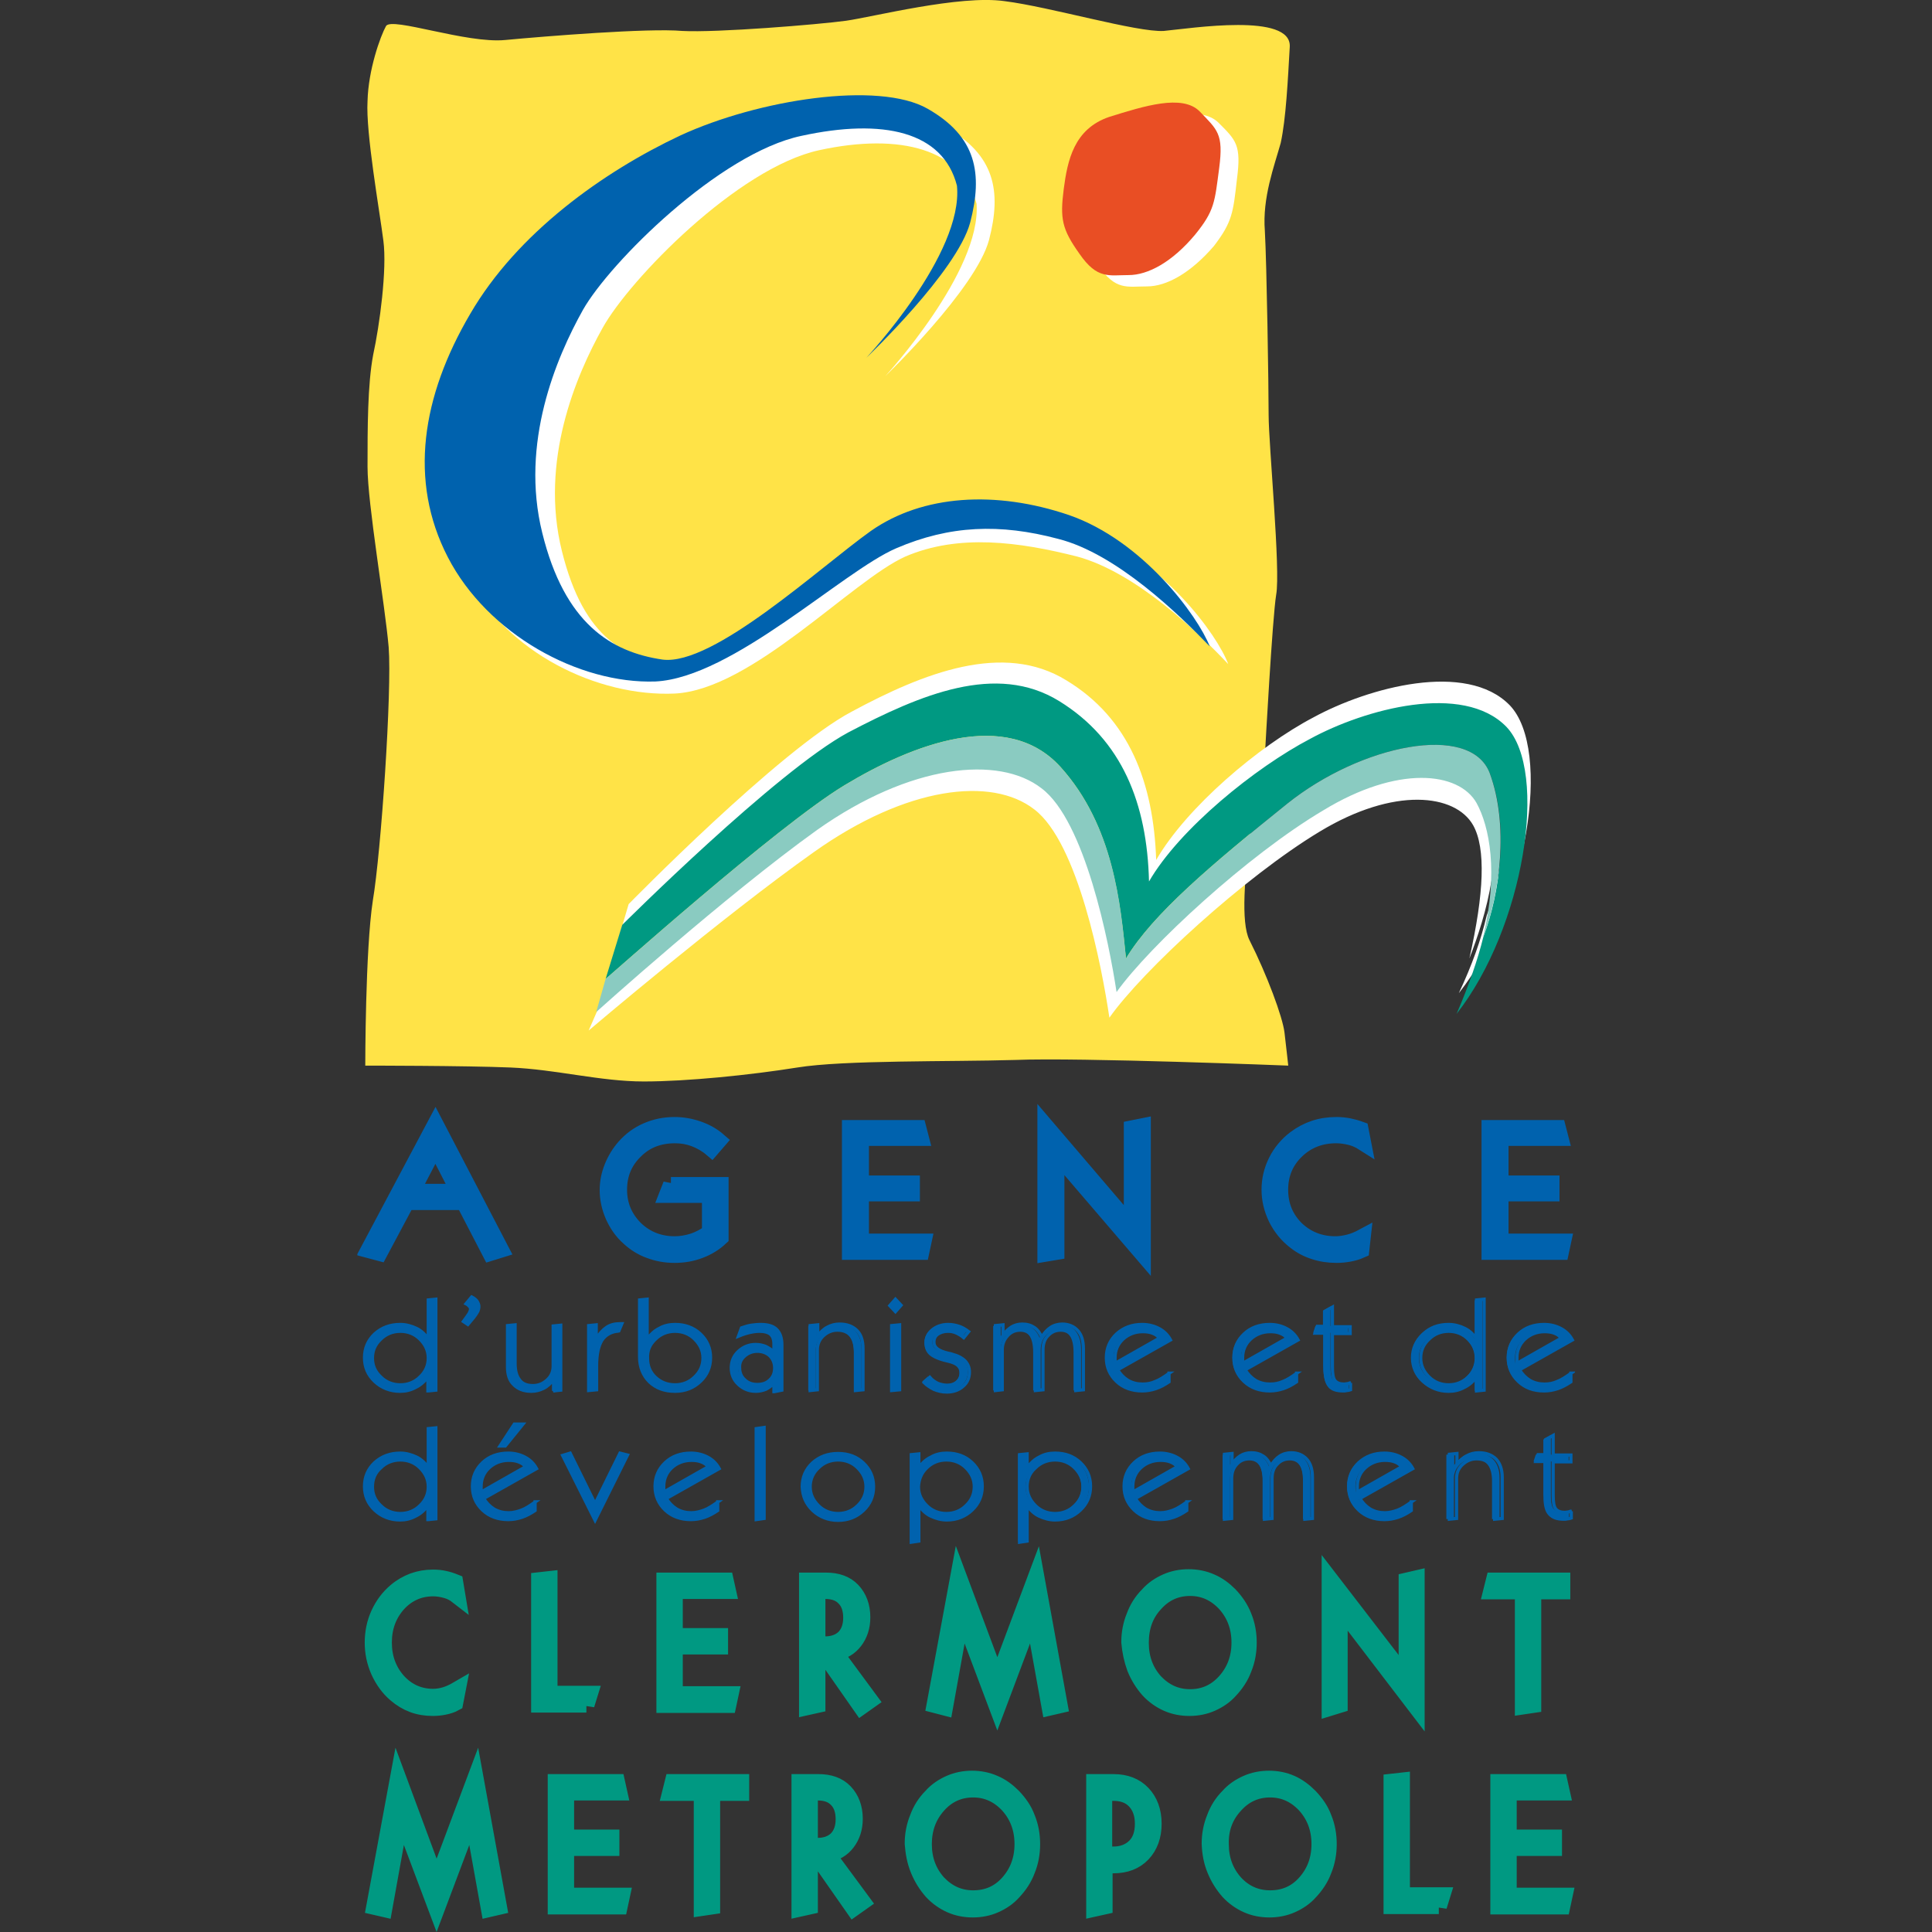 <svg version="1.1" id="Calque_1" xmlns="http://www.w3.org/2000/svg" xmlns:xlink="http://www.w3.org/1999/xlink" x="0" y="0" viewBox="0 0 512 512" style="enable-background:new 0 0 512 512" xml:space="preserve"><rect x="0" y="0" width="512" height="512" fill="#333333" stroke="none"/><style>.st0{display:none}.st1{display:inline}.st5,.st6{fill:#384050}.st5{display:inline}.st6{clip-path:url(#SVGID_2_)}.st8{display:inline;fill:#fff}.st9{fill:#0062ae}.st15{fill-rule:evenodd;clip-rule:evenodd;fill:#fff}</style><path class="st9" d="M106.1 366.9c4.1 0 7.4-3.1 7.4-7s-3.3-7-7.4-7c-4.1 0-7.4 3.1-7.4 7s3.3 7 7.4 7zm0 1.8c-5.4 0-9.5-3.8-9.5-8.9 0-5 4.1-8.8 9.5-8.8 3 0 5.6 1.3 7.4 3.8v-10.2l2-.2v24l-2 .2V365c-1.9 2.5-4.4 3.7-7.4 3.7zM124.8 347c0-.5-.4-.9-1.3-1.4l1.5-1.8c1.2.6 1.8 1.5 1.8 2.4 0 1.4-1.1 2.7-2.9 4.8l-1.1-.7c1.2-1.5 2-2.6 2-3.3zM140.7 368.8c-3.8 0-6.3-2.3-6.3-6.5v-10.8l2-.2v10.1c0 3.9 1.5 5.9 4.7 5.9 2.8 0 5.4-2.2 5.4-5.2v-10.6l2-.2v17.2l-2 .2v-2.9c-1.5 2-3.4 3-5.8 3zM156 351.4l2-.2v3.7c1.5-2.7 3.6-4 6.3-4h.5l-.8 2.2c-4.1.1-6 3.1-6 9v6.4l-2 .2v-17.3zM178.7 366.9c4.1 0 7.4-3.1 7.4-7s-3.3-7-7.4-7c-4.1 0-7.4 3.2-7.4 7 0 4.1 3.4 7 7.4 7zm-9.4-22.3 2-.2v10.4c1.9-2.4 4.4-3.7 7.4-3.7 5.4 0 9.5 3.8 9.5 8.8 0 5-4.1 8.9-9.5 8.9-5.3 0-9.4-3.6-9.4-9.1v-15.1zM200.4 366.9c2.8 0 4.6-1.8 4.6-4.4 0-2.5-1.9-4.4-4.6-4.4-2.9 0-4.8 2-4.8 4.4.1 2.4 2 4.4 4.8 4.4zm-.3 1.8c-3.7 0-6.6-2.8-6.6-6.2 0-3.4 2.9-6.2 6.6-6.2 1.8 0 3.5.7 4.8 2v-2.1c0-2.3-1.2-3.4-3.8-3.4-1.6 0-3.4.5-5.6 1.3l.8-2.2c1.8-.6 3.5-.8 5-.8 4 0 5.6 1.7 5.6 5.3v12l-1.9.3v-2c-1.3 1.3-3 2-4.9 2zM214.3 351.4l2-.2v2.9c1.5-2.1 3.4-3.1 5.8-3.1 3.8 0 6.2 2.3 6.2 6.5v10.8l-2 .2v-10.1c0-3.9-1.6-5.9-4.8-5.9-2.8 0-5.3 2.2-5.3 5.2v10.6l-2 .2v-17.1h.1zM236 351.4l2-.2v17.2l-2 .3v-17.3zm1-7.1 1.5 1.6-1.5 1.7-1.5-1.6 1.5-1.7zM245.9 364.8c1.3 1.4 2.9 2.1 4.6 2.1 2.3 0 3.8-1.3 3.8-3.2 0-1.9-1.2-2.6-3.5-3.1-3.6-.8-5.8-1.8-5.8-4.9 0-2.5 2.3-4.8 5.9-4.8 2 0 3.8.6 5.3 1.9l-1.3 1.6c-1.4-1.1-2.8-1.7-4.1-1.7-2.3 0-3.7 1.3-3.7 3 0 2.4 2.4 2.5 4.8 3.1 3 .8 4.6 2.4 4.6 4.7 0 3-2.5 5.3-6.1 5.3-2.5 0-4.5-.9-6-2.7l1.5-1.3zM263.2 351.4l2-.2v2.9c.9-1.6 2.6-3.1 5.1-3.1 2.4 0 4.3 1.2 5.2 3.5 1.3-2.3 3.2-3.5 5.4-3.5 3.4 0 5.6 2.3 5.6 6.5v10.8l-2 .2v-10.1c0-3.9-1.3-5.9-4-5.9-2.8 0-4.7 2.2-4.7 5.2v10.6l-2 .2v-10.1c0-3.9-1.3-5.9-3.9-5.9-2.7 0-4.7 2.2-4.7 5.2v10.6l-2 .2v-17.1zM306.9 354.7c-1-1.2-2.5-1.8-4.5-1.8-4 0-7.3 3-7.3 6.9 0 .3 0 .8.1 1.5l11.7-6.6zm-4.5 14c-5.5 0-9.5-3.9-9.5-8.9 0-5.1 4.1-8.8 9.5-8.8 3.4 0 6 1.4 7.5 4.1l-14 7.9c1.3 2.4 3.7 3.8 6.6 3.8 2.5 0 4.6-1 7.1-2.9v2.5c-2.4 1.5-4.7 2.3-7.2 2.3zM340.7 354.7c-1-1.2-2.5-1.8-4.5-1.8-4 0-7.3 3-7.3 6.9 0 .3 0 .8.1 1.5l11.7-6.6zm-4.6 14c-5.5 0-9.5-3.9-9.5-8.9 0-5.1 4.1-8.8 9.5-8.8 3.4 0 6 1.4 7.5 4.1l-14 7.9c1.3 2.4 3.7 3.8 6.6 3.8 2.5 0 4.6-1 7.1-2.9v2.5c-2.4 1.5-4.6 2.3-7.2 2.3zM355.6 368.6c-4.1 0-4.9-2.3-4.9-6.7v-8.7H348l.6-1.8h2v-4l2-1.2v5.2h4.7v1.8h-4.7v8.9c0 3 .4 4.5 3 4.5.5 0 1.1-.1 1.8-.2v1.9c-.7.2-1.3.3-1.8.3zM383.4 366.9c4.1 0 7.4-3.1 7.4-7s-3.3-7-7.4-7c-4.1 0-7.4 3.1-7.4 7s3.3 7 7.4 7zm0 1.8c-5.4 0-9.5-3.8-9.5-8.9 0-5 4.1-8.8 9.5-8.8 3 0 5.6 1.3 7.4 3.8v-10.2l2-.2v24l-2 .2V365c-1.9 2.5-4.5 3.7-7.4 3.7zM413.3 354.7c-1-1.2-2.5-1.8-4.5-1.8-4 0-7.3 3-7.3 6.9 0 .3 0 .8.1 1.5l11.7-6.6zm-4.5 14c-5.5 0-9.5-3.9-9.5-8.9 0-5.1 4.1-8.8 9.5-8.8 3.4 0 6 1.4 7.5 4.1l-14 7.9c1.3 2.4 3.7 3.8 6.6 3.8 2.5 0 4.6-1 7.1-2.9v2.5c-2.4 1.5-4.7 2.3-7.2 2.3z"/><defs><path id="SVGID_3_" d="M94.7 0h322.7v512H94.7z"/></defs><clipPath id="SVGID_4_"><use xlink:href="#SVGID_3_" style="overflow:visible"/></clipPath><path d="M100.9 354.9c1.4-1.4 3.2-2.1 5.2-2.1s3.8.7 5.2 2.1c1.4 1.4 2.2 3 2.2 5 0 1.9-.7 3.6-2.2 5-1.4 1.4-3.2 2.1-5.2 2.1s-3.8-.7-5.2-2.1c-1.5-1.4-2.2-3-2.2-5s.7-3.6 2.2-5zm12.6 13.7 2-.2v-24.1l-2 .2v10.3c-.9-1.2-1.9-2.2-3.2-2.8-1.3-.6-2.7-1-4.2-1-2.7 0-4.9.8-6.8 2.5-1.8 1.7-2.7 3.8-2.7 6.3s.9 4.6 2.7 6.3 4.1 2.6 6.7 2.6c1.5 0 2.8-.3 4.1-1 1.3-.6 2.4-1.6 3.3-2.8v3.7h.1zM124 351c1.2-1.4 2-2.4 2.4-3.1.4-.6.5-1.2.5-1.7s-.2-.9-.5-1.4c-.3-.4-.8-.8-1.4-1.1l-1.5 1.8c.4.2.7.5.9.7.2.2.3.5.3.7 0 .3-.1.6-.3 1-.2.4-.8 1.2-1.6 2.3l1.2.8zm22.6 17.6 2-.2v-17.2l-2 .2V362c0 1.5-.5 2.7-1.6 3.7s-2.3 1.5-3.8 1.5c-1.6 0-2.8-.5-3.5-1.5-.8-1-1.2-2.4-1.2-4.4v-10.2l-2 .2v10.9c0 2.1.5 3.7 1.7 4.8 1.1 1.1 2.6 1.7 4.6 1.7 1.2 0 2.3-.3 3.3-.8s1.8-1.3 2.6-2.3v3h-.1zm11.5-.3v-6.4c0-3 .5-5.2 1.4-6.7 1-1.5 2.5-2.3 4.5-2.5l.8-1.9h-.5c-1.4 0-2.6.3-3.6 1s-1.9 1.7-2.7 3v-3.7l-2 .2v17.2l2.1-.2zm15.6-13.4c1.4-1.4 3.2-2.1 5.2-2.1s3.8.7 5.2 2.1c1.4 1.4 2.2 3 2.2 5 0 1.9-.7 3.6-2.2 5-1.4 1.4-3.2 2.1-5.2 2.1-2.1 0-3.8-.7-5.2-2-1.4-1.3-2.1-3-2.1-5-.1-2.1.6-3.7 2.1-5.1zm-1.6 11.3c1.8 1.7 4 2.5 6.8 2.5 2.7 0 4.9-.9 6.7-2.6 1.8-1.7 2.7-3.8 2.7-6.3s-.9-4.6-2.7-6.3c-1.8-1.7-4.1-2.5-6.7-2.5-1.5 0-2.9.3-4.1 1-1.3.6-2.3 1.6-3.3 2.8v-10.5l-2 .2v15.1c0 2.7.9 4.9 2.6 6.6zm25.2-6.8c.9-.8 2-1.3 3.4-1.3 1.3 0 2.4.4 3.3 1.2.8.8 1.3 1.9 1.3 3.2 0 1.3-.4 2.4-1.3 3.2-.8.8-1.9 1.2-3.3 1.2s-2.5-.4-3.4-1.3c-.9-.8-1.3-1.9-1.3-3.1-.1-1.3.4-2.3 1.3-3.1zm7.9 9.4 2-.4v-12c0-1.9-.5-3.2-1.4-4.1-.9-.9-2.3-1.3-4.3-1.3-.8 0-1.6.1-2.4.2-.8.1-1.7.4-2.6.7l-.8 2.2c1.2-.5 2.2-.8 3.1-1 .9-.2 1.7-.3 2.5-.3 1.3 0 2.3.3 2.9.8.6.6.9 1.4.9 2.6v2.1c-.6-.6-1.4-1.1-2.2-1.5-.8-.3-1.7-.5-2.6-.5-1.8 0-3.3.6-4.6 1.8-1.3 1.2-1.9 2.7-1.9 4.4 0 1.7.6 3.2 1.9 4.4 1.3 1.2 2.8 1.8 4.6 1.8.9 0 1.8-.2 2.6-.5.8-.4 1.5-.9 2.2-1.6v2.2h.1zm11.4-.5v-10.6c0-1.4.5-2.7 1.6-3.7s2.3-1.5 3.7-1.5c1.6 0 2.8.5 3.6 1.5.8 1 1.2 2.5 1.2 4.4v10.1l2-.2v-10.9c0-2.1-.5-3.7-1.6-4.8-1.1-1.1-2.6-1.7-4.6-1.7-1.2 0-2.3.3-3.2.8-1 .5-1.8 1.3-2.6 2.3v-2.9l-2 .2v17.2l1.9-.2zm20.7-20.7 1.5-1.7-1.5-1.6-1.5 1.7 1.5 1.6zm1.1 20.7v-17.2l-2.1.2v17.2l2.1-.2zm9.1-.1c1 .4 2.1.7 3.4.7 1.7 0 3.2-.5 4.3-1.5 1.2-1 1.7-2.3 1.7-3.8 0-1.2-.4-2.1-1.1-2.9-.8-.8-1.9-1.4-3.4-1.8-.3-.1-.6-.2-1.2-.3-2.5-.6-3.7-1.5-3.7-2.9 0-.9.3-1.6 1-2.1s1.6-.8 2.7-.8c.7 0 1.4.1 2.1.4.7.3 1.4.7 2.1 1.3l1.3-1.6c-.8-.6-1.6-1.1-2.5-1.4-.9-.3-1.9-.5-2.9-.5-1.7 0-3.1.5-4.2 1.4-1.1.9-1.7 2.1-1.7 3.4 0 1.3.4 2.3 1.2 3 .8.7 2.3 1.4 4.6 1.9 1.3.3 2.2.7 2.7 1.2s.8 1.1.8 2c0 .9-.3 1.7-1 2.3-.7.6-1.6.9-2.7.9-.9 0-1.7-.2-2.5-.5-.8-.4-1.5-.9-2.1-1.6l-1.5 1.4c.7.7 1.6 1.3 2.6 1.8zm18.1.1v-10.6c0-1.5.5-2.7 1.4-3.7.9-1 2-1.5 3.4-1.5 1.3 0 2.3.5 3 1.5.7 1 1 2.4 1 4.4v10.1l2-.2v-10.6c0-1.5.4-2.8 1.3-3.7.9-1 2-1.5 3.4-1.5 1.3 0 2.3.5 3 1.5.7 1 1 2.4 1 4.4v10.1l2-.2v-10.9c0-2.1-.5-3.7-1.5-4.8-1-1.1-2.4-1.7-4.1-1.7-1.1 0-2.2.3-3.1.9-.9.6-1.7 1.5-2.3 2.6-.5-1.1-1.1-2-2-2.6-.9-.6-1.9-.9-3.2-.9-1.1 0-2.1.3-2.9.8-.9.6-1.6 1.3-2.2 2.3v-2.9l-2 .2v17.2l1.8-.2zm29.9-7.7v-.8c0-1.9.7-3.6 2.1-4.9 1.4-1.3 3.2-2 5.2-2 1 0 1.8.1 2.6.4.8.3 1.4.7 1.9 1.3l-11.8 6.7c.1-.2 0-.4 0-.7zm14.4 3.3c-1.4 1-2.6 1.8-3.7 2.2-1.1.5-2.2.7-3.4.7-1.4 0-2.7-.3-3.9-1-1.1-.7-2-1.6-2.7-2.8l14-7.9c-.7-1.3-1.7-2.3-3-3-1.3-.7-2.8-1.1-4.5-1.1-2.7 0-4.9.8-6.8 2.5-1.8 1.7-2.7 3.8-2.7 6.3s.9 4.6 2.7 6.3c1.8 1.7 4.1 2.5 6.8 2.5 1.2 0 2.4-.2 3.6-.6 1.2-.4 2.3-1 3.5-1.8v-2.3h.1zm19.4-3.3v-.8c0-1.9.7-3.6 2.1-4.9 1.4-1.3 3.2-2 5.2-2 1 0 1.8.1 2.6.4.8.3 1.4.7 1.9 1.3l-11.8 6.7c.1-.2 0-.4 0-.7zm14.4 3.3c-1.4 1-2.6 1.8-3.7 2.2-1.1.5-2.2.7-3.4.7-1.4 0-2.7-.3-3.9-1-1.1-.7-2-1.6-2.7-2.8l14-7.9c-.7-1.3-1.7-2.3-3-3-1.3-.7-2.8-1.1-4.5-1.1-2.7 0-5 .8-6.8 2.5-1.8 1.7-2.7 3.8-2.7 6.3s.9 4.6 2.7 6.3c1.8 1.7 4.1 2.5 6.8 2.5 1.2 0 2.4-.2 3.6-.6 1.2-.4 2.3-1 3.5-1.8v-2.3h.1zm14.3 2.6c-.4.1-.7.1-1 .2-.3 0-.6.1-.8.1-1.1 0-1.9-.3-2.4-.9-.5-.6-.7-1.8-.7-3.6v-8.9h4.7v-1.8h-4.7v-5.2l-2 1.1v4h-2l-.6 1.8h2.6v8.7c0 2.5.4 4.3 1.1 5.2.7 1 2 1.4 3.8 1.4.3 0 .6 0 .9-.1.3 0 .7-.1 1-.2v-1.8h.1zm20.7-11.6c1.4-1.4 3.2-2.1 5.2-2.1s3.8.7 5.2 2.1 2.2 3 2.2 5c0 1.9-.7 3.6-2.2 5-1.4 1.4-3.2 2.1-5.2 2.1s-3.8-.7-5.2-2.1c-1.4-1.4-2.2-3-2.2-5s.7-3.6 2.2-5zm12.6 13.7 2-.2v-24.1l-2 .2v10.3c-.9-1.2-1.9-2.2-3.2-2.8-1.2-.6-2.7-1-4.2-1-2.7 0-4.9.8-6.7 2.5-1.8 1.7-2.7 3.8-2.7 6.3s.9 4.6 2.7 6.3c1.8 1.7 4.1 2.6 6.7 2.6 1.5 0 2.8-.3 4.1-1 1.3-.6 2.4-1.6 3.3-2.8v3.7zm10.7-8v-.8c0-1.9.7-3.6 2.1-4.9 1.4-1.3 3.2-2 5.2-2 1 0 1.8.1 2.6.4.8.3 1.4.7 1.9 1.3l-11.8 6.7v-.7zm14.4 3.3c-1.4 1-2.6 1.8-3.7 2.2-1.1.5-2.2.7-3.4.7-1.4 0-2.7-.3-3.9-1-1.1-.7-2-1.6-2.7-2.8l14-7.9c-.7-1.3-1.7-2.3-3-3-1.3-.7-2.8-1.1-4.5-1.1-2.7 0-5 .8-6.8 2.5-1.8 1.7-2.7 3.8-2.7 6.3s.9 4.6 2.7 6.3c1.8 1.7 4 2.5 6.8 2.5 1.2 0 2.4-.2 3.6-.6 1.2-.4 2.3-1 3.5-1.8v-2.3h.1z" style="clip-path:url(#SVGID_4_);fill:none;stroke:#0062ae;stroke-width:.856"/><path class="st9" d="M106.1 401c4.1 0 7.4-3.1 7.4-7s-3.3-7-7.4-7c-4.1 0-7.4 3.1-7.4 7 0 3.8 3.3 7 7.4 7zm0 1.8c-5.4 0-9.5-3.8-9.5-8.9 0-5 4.1-8.8 9.5-8.8 3 0 5.6 1.3 7.4 3.8v-10.2l2-.2v24l-2 .2v-3.6c-1.9 2.4-4.4 3.7-7.4 3.7zM136.2 377.5h2.3l-4.7 5.8h-1.4l3.8-5.8zm3.1 11.3c-1-1.2-2.5-1.8-4.5-1.8-4 0-7.3 3-7.3 6.9 0 .3 0 .8.1 1.5l11.7-6.6zm-4.5 14c-5.5 0-9.5-3.9-9.5-8.9 0-5.1 4.1-8.8 9.5-8.8 3.4 0 6 1.4 7.5 4.1l-14 7.9c1.3 2.4 3.7 3.8 6.6 3.8 2.5 0 4.6-1 7.1-2.9v2.5c-2.4 1.5-4.7 2.3-7.2 2.3zM149 385.7l2-.6 6.6 13.4 6.6-13.4 2 .5-8.6 17.2-8.6-17.1zM187.5 388.8c-1-1.2-2.5-1.8-4.5-1.8-4 0-7.3 3-7.3 6.9 0 .3 0 .8.1 1.5l11.7-6.6zm-4.5 14c-5.5 0-9.5-3.9-9.5-8.9 0-5.1 4.1-8.8 9.5-8.8 3.4 0 6 1.4 7.5 4.1l-14 7.9c1.3 2.4 3.7 3.8 6.6 3.8 2.5 0 4.6-1 7.1-2.9v2.5c-2.4 1.5-4.6 2.3-7.2 2.3zM200.2 378.7l2.1-.3v24l-2.1.3v-24zM221.9 401c4.1 0 7.4-3.1 7.4-7s-3.3-7-7.4-7c-4.1 0-7.4 3.1-7.4 7 0 3.8 3.3 7 7.4 7zm0-15.9c5.4 0 9.4 3.8 9.4 8.8 0 5-4 8.9-9.4 8.9s-9.5-3.8-9.5-8.9c0-5 4.1-8.8 9.5-8.8zM250.6 401c4.1 0 7.4-3.1 7.4-7s-3.3-7-7.4-7c-4.1 0-7.4 3.1-7.4 7 0 3.8 3.3 7 7.4 7zm-7.4-15.7v3.6c1.9-2.4 4.4-3.7 7.4-3.7 5.4 0 9.4 3.8 9.4 8.8 0 5-4.1 8.9-9.4 8.9-3 0-5.6-1.3-7.4-3.8v9.3l-2 .2v-23.2l2-.1zM279.2 401c4.1 0 7.4-3.1 7.4-7s-3.3-7-7.4-7c-4.1 0-7.4 3.1-7.4 7 0 3.8 3.3 7 7.4 7zm-7.4-15.7v3.6c1.9-2.4 4.4-3.7 7.4-3.7 5.4 0 9.4 3.8 9.4 8.8 0 5-4.1 8.9-9.4 8.9-3 0-5.6-1.3-7.4-3.8v9.3l-2 .2v-23.2l2-.1zM311.6 388.8c-1-1.2-2.5-1.8-4.5-1.8-4 0-7.3 3-7.3 6.9 0 .3 0 .8.1 1.5l11.7-6.6zm-4.5 14c-5.5 0-9.5-3.9-9.5-8.9 0-5.1 4.1-8.8 9.5-8.8 3.4 0 6 1.4 7.5 4.1l-14 7.9c1.3 2.4 3.7 3.8 6.6 3.8 2.5 0 4.6-1 7.1-2.9v2.5c-2.4 1.5-4.6 2.3-7.2 2.3zM324 385.5l2-.2v2.9c.9-1.6 2.6-3.1 5.1-3.1 2.4 0 4.3 1.2 5.2 3.5 1.3-2.3 3.2-3.5 5.4-3.5 3.4 0 5.6 2.3 5.6 6.5v10.8l-2 .2v-10.1c0-3.9-1.3-5.9-4-5.9-2.8 0-4.7 2.2-4.7 5.2v10.6l-2 .2v-10.1c0-3.9-1.3-5.9-3.9-5.9-2.7 0-4.7 2.2-4.7 5.2v10.6l-2 .2v-17.1zM371 388.8c-1-1.2-2.5-1.8-4.5-1.8-4 0-7.3 3-7.3 6.9 0 .3 0 .8.1 1.5l11.7-6.6zm-4.5 14c-5.5 0-9.5-3.9-9.5-8.9 0-5.1 4.1-8.8 9.5-8.8 3.4 0 6 1.4 7.5 4.1l-14 7.9c1.3 2.4 3.7 3.8 6.6 3.8 2.5 0 4.6-1 7.1-2.9v2.5c-2.4 1.5-4.6 2.3-7.2 2.3zM383.4 385.5l2-.2v2.9c1.5-2.1 3.4-3.1 5.8-3.1 3.8 0 6.2 2.3 6.2 6.5v10.8l-2 .2v-10.1c0-3.9-1.6-5.9-4.8-5.9-2.8 0-5.3 2.2-5.3 5.2v10.6l-2 .2v-17.1h.1zM413.9 402.7c-4.1 0-4.9-2.3-4.9-6.7v-8.7h-2.6l.6-1.8h2v-4l2-1.2v5.2h4.7v1.8H411v8.9c0 3 .4 4.5 3 4.5.5 0 1.1-.1 1.8-.2v1.9c-.7.2-1.4.3-1.9.3z"/><defs><path id="SVGID_5_" d="M94.7 0h322.7v512H94.7z"/></defs><clipPath id="SVGID_6_"><use xlink:href="#SVGID_5_" style="overflow:visible"/></clipPath><path d="M100.9 389c1.4-1.4 3.2-2.1 5.2-2.1s3.8.7 5.2 2.1c1.4 1.4 2.2 3 2.2 5 0 1.9-.7 3.6-2.2 5-1.4 1.4-3.2 2.1-5.2 2.1s-3.8-.7-5.2-2.1c-1.5-1.4-2.2-3-2.2-5s.7-3.7 2.2-5zm12.6 13.7 2-.2v-24.1l-2 .2v10.3c-.9-1.2-1.9-2.2-3.2-2.8-1.3-.6-2.7-1-4.2-1-2.7 0-4.9.8-6.8 2.5-1.8 1.7-2.7 3.8-2.7 6.3s.9 4.6 2.7 6.3c1.8 1.7 4.1 2.6 6.7 2.6 1.5 0 2.8-.3 4.1-1 1.3-.6 2.4-1.6 3.3-2.8v3.7h.1zm14-8v-.8c0-1.9.7-3.6 2.1-4.9 1.4-1.3 3.2-2 5.2-2 1 0 1.8.1 2.6.4.8.3 1.4.7 1.9 1.3l-11.8 6.7v-.7zm14.4 3.3c-1.4 1-2.6 1.8-3.7 2.2-1.1.4-2.2.7-3.4.7-1.4 0-2.7-.3-3.9-1-1.1-.7-2-1.6-2.7-2.8l14-7.9c-.7-1.3-1.7-2.3-3-3-1.3-.7-2.8-1.1-4.5-1.1-2.7 0-5 .8-6.8 2.5-1.8 1.7-2.7 3.8-2.7 6.3s.9 4.6 2.7 6.3c1.8 1.7 4.1 2.5 6.8 2.5 1.2 0 2.4-.2 3.6-.6 1.2-.4 2.3-1 3.5-1.8V398h.1zm-8-14.8 4.7-5.8h-2.3l-3.8 5.8h1.4zm32.4 2.4-2-.5-6.6 13.4-6.6-13.4-2 .6 8.6 17.2 8.6-17.3zm9.6 9.1v-.8c0-1.9.7-3.6 2.1-4.9 1.4-1.3 3.2-2 5.2-2 1 0 1.8.1 2.6.4.8.3 1.4.7 1.9 1.3l-11.8 6.7v-.7zm14.4 3.3c-1.4 1-2.6 1.8-3.7 2.2-1.1.4-2.2.7-3.4.7-1.4 0-2.7-.3-3.9-1-1.1-.7-2-1.6-2.7-2.8l14-7.9c-.7-1.3-1.7-2.3-3-3-1.3-.7-2.8-1.1-4.5-1.1-2.7 0-5 .8-6.8 2.5-1.8 1.7-2.7 3.8-2.7 6.3s.9 4.6 2.7 6.3c1.8 1.7 4.1 2.5 6.8 2.5 1.2 0 2.4-.2 3.6-.6 1.2-.4 2.3-1 3.5-1.8V398h.1zm12.2 4.4v-24.1l-2.1.3v24.1l2.1-.3zm14.4-13.4c1.4-1.4 3.2-2.1 5.2-2.1s3.8.7 5.2 2.1c1.4 1.4 2.2 3 2.2 5 0 1.9-.7 3.6-2.2 5-1.4 1.4-3.2 2.1-5.2 2.1s-3.8-.7-5.2-2.1c-1.4-1.4-2.2-3-2.2-5s.8-3.7 2.2-5zm-1.5 11.3c1.8 1.7 4.1 2.6 6.7 2.6 2.7 0 4.9-.9 6.7-2.6 1.8-1.7 2.7-3.8 2.7-6.3s-.9-4.6-2.7-6.3c-1.8-1.7-4-2.5-6.7-2.5s-4.9.8-6.8 2.5c-1.8 1.7-2.7 3.8-2.7 6.3.1 2.5 1 4.6 2.8 6.3zm30.2-11.3c1.4-1.4 3.2-2.1 5.2-2.1s3.8.7 5.2 2.1c1.4 1.4 2.2 3 2.2 5 0 1.9-.7 3.6-2.2 5-1.4 1.4-3.2 2.1-5.2 2.1s-3.8-.7-5.2-2.1c-1.4-1.4-2.2-3-2.2-5 .1-2 .8-3.7 2.2-5zm-4.1 19.7 2-.3V399c.9 1.2 1.9 2.2 3.2 2.8 1.3.6 2.7 1 4.2 1 2.7 0 4.9-.9 6.7-2.6 1.8-1.7 2.7-3.8 2.7-6.3s-.9-4.6-2.7-6.3c-1.8-1.7-4-2.5-6.7-2.5-1.5 0-2.9.3-4.1 1-1.3.6-2.4 1.6-3.3 2.8v-3.6l-2 .2v23.2zm32.9-19.7c1.4-1.4 3.2-2.1 5.2-2.1s3.8.7 5.2 2.1c1.4 1.4 2.2 3 2.2 5 0 1.9-.7 3.6-2.2 5-1.4 1.4-3.2 2.1-5.2 2.1s-3.8-.7-5.2-2.1c-1.4-1.4-2.2-3-2.2-5s.7-3.7 2.2-5zm-4.2 19.7 2-.3V399c.9 1.2 1.9 2.2 3.2 2.8 1.3.6 2.7 1 4.2 1 2.7 0 4.9-.9 6.7-2.6 1.8-1.7 2.7-3.8 2.7-6.3s-.9-4.6-2.7-6.3c-1.8-1.7-4-2.5-6.7-2.5-1.5 0-2.9.3-4.1 1-1.3.6-2.3 1.6-3.3 2.8v-3.6l-2 .2v23.2zm30-14v-.8c0-1.9.7-3.6 2.1-4.9 1.4-1.3 3.2-2 5.2-2 1 0 1.8.1 2.6.4.8.3 1.4.7 1.9 1.3l-11.8 6.7v-.7zm14.4 3.3c-1.4 1-2.6 1.8-3.7 2.2-1.1.4-2.2.7-3.4.7-1.4 0-2.7-.3-3.9-1-1.1-.7-2-1.6-2.7-2.8l14-7.9c-.7-1.3-1.7-2.3-3-3-1.3-.7-2.8-1.1-4.5-1.1-2.7 0-5 .8-6.8 2.5-1.8 1.7-2.7 3.8-2.7 6.3s.9 4.6 2.7 6.3c1.8 1.7 4 2.5 6.8 2.5 1.2 0 2.4-.2 3.6-.6 1.2-.4 2.3-1 3.5-1.8V398h.1zm11.8 4.4v-10.6c0-1.5.4-2.7 1.3-3.7s2-1.5 3.4-1.5c1.3 0 2.3.5 3 1.5.7 1 1 2.4 1 4.4v10.1l2-.2v-10.6c0-1.5.4-2.8 1.3-3.7.9-1 2-1.5 3.4-1.5 1.3 0 2.3.5 3 1.5.7 1 1 2.4 1 4.4v10.1l2-.2v-10.9c0-2.1-.5-3.7-1.5-4.8-1-1.1-2.4-1.7-4.1-1.7-1.1 0-2.2.3-3.1.9-.9.6-1.7 1.5-2.3 2.6-.5-1.1-1.1-2-2-2.6-.9-.6-1.9-.9-3.2-.9-1.1 0-2.1.3-2.9.8-.9.6-1.6 1.3-2.2 2.3v-2.9l-2 .2v17.2l1.9-.2zm33.3-7.7v-.8c0-1.9.7-3.6 2.1-4.9 1.4-1.3 3.2-2 5.2-2 1 0 1.8.1 2.6.4.8.3 1.4.7 1.9 1.3l-11.8 6.7v-.7zm14.4 3.3c-1.4 1-2.6 1.8-3.7 2.2-1.1.4-2.2.7-3.4.7-1.4 0-2.7-.3-3.9-1-1.1-.7-2-1.6-2.7-2.8l14-7.9c-.7-1.3-1.7-2.3-3-3-1.3-.7-2.8-1.1-4.5-1.1-2.7 0-4.9.8-6.8 2.5-1.8 1.7-2.7 3.8-2.7 6.3s.9 4.6 2.7 6.3c1.8 1.7 4.1 2.5 6.8 2.5 1.2 0 2.4-.2 3.6-.6 1.2-.4 2.3-1 3.5-1.8V398h.1zm11.9 4.4v-10.6c0-1.5.5-2.7 1.6-3.7s2.3-1.5 3.7-1.5c1.6 0 2.8.5 3.6 1.5.8 1 1.2 2.5 1.2 4.4v10.1l2-.2v-10.9c0-2.1-.6-3.7-1.6-4.8-1.1-1.1-2.6-1.7-4.6-1.7-1.2 0-2.3.3-3.2.8-1 .5-1.8 1.3-2.6 2.3v-2.9l-2 .2v17.2l1.9-.2zm30.5-1.9c-.4.1-.7.1-1 .2-.3 0-.6.1-.8.1-1.1 0-1.9-.3-2.4-.9-.5-.6-.7-1.8-.7-3.6v-8.9h4.7v-1.8h-4.7v-5.2l-2 1.1v4h-2l-.6 1.8h2.6v8.7c0 2.5.4 4.3 1.1 5.2.7 1 2 1.4 3.8 1.4.3 0 .6 0 .9-.1.3 0 .7-.1 1-.2v-1.8h.1z" style="clip-path:url(#SVGID_6_);fill:none;stroke:#0062ae;stroke-width:.856"/><path d="m115.4 303.9 6.1 11.9h-12.3l6.2-11.9zm-14.8 28.2 7.2-13.5h15.1l7 13.5 2.9-.9-17.4-33.4-17.8 33.5 3 .8zm77.2-18.2-1.1 2.8h11.4v9.9c-1.4 1-2.9 1.8-4.4 2.3-1.6.5-3.2.8-4.9.8-4.1 0-7.6-1.4-10.4-4.1-2.8-2.8-4.3-6.2-4.3-10.3 0-4.1 1.4-7.5 4.3-10.3 2.8-2.8 6.3-4.1 10.5-4.1 1.8 0 3.5.3 5.1.9 1.6.6 3.2 1.5 4.6 2.7l1.9-2.2c-1.6-1.4-3.4-2.4-5.4-3.1-2-.7-4.1-1.1-6.3-1.1-2.7 0-5.1.5-7.4 1.5-2.3 1-4.2 2.4-5.9 4.3-1.4 1.6-2.5 3.4-3.3 5.4-.8 2-1.2 4-1.2 6.1 0 2.3.5 4.6 1.5 6.9 1 2.2 2.3 4.1 4.1 5.7 1.6 1.5 3.5 2.7 5.5 3.4 2.1.8 4.3 1.2 6.7 1.2 2.4 0 4.6-.4 6.7-1.2 2.1-.8 3.9-1.9 5.5-3.4v-14h-13.2v-.1zm66.4 17.9.6-2.8h-16.6v-12.7h13.5v-2.7h-13.5v-12h15.9l-.7-2.7h-18.2v32.9h19zm35.8 0v-26l22.9 26.7v-34.1l-3 .6v26L277 298.2v34.1l3-.5zm81.2-4.1c-1.3.7-2.5 1.2-3.7 1.5-1.2.3-2.4.5-3.6.5-4.1 0-7.6-1.4-10.4-4.1-2.8-2.8-4.2-6.2-4.2-10.3 0-4.1 1.4-7.5 4.3-10.3 2.8-2.7 6.3-4.1 10.5-4.1 1.3 0 2.6.2 3.8.5 1.2.3 2.3.8 3.4 1.5l-.7-3.6c-1.1-.4-2.2-.7-3.2-.9-1.1-.2-2.1-.3-3.2-.3-2.1 0-4.1.3-5.9.9-1.8.6-3.5 1.5-5.1 2.7-2.1 1.6-3.8 3.6-5 6-1.2 2.4-1.8 4.9-1.8 7.6 0 2.6.6 5.1 1.8 7.6 1.2 2.4 2.9 4.5 5 6.1 1.5 1.2 3.2 2.1 5.1 2.7 1.8.6 3.8.9 5.9.9 1.1 0 2.2-.1 3.3-.3 1.1-.2 2.2-.5 3.3-1l.4-3.6zm52.5 4.1.6-2.8h-16.6v-12.7h13.5v-2.7h-13.5v-12h15.9l-.7-2.7h-18.2v32.9h19z" style="clip-path:url(#SVGID_6_);fill:none;stroke:#0062ae;stroke-width:4.16"/><path d="M121.3 447.7c-1.2.7-2.3 1.2-3.3 1.5-1 .3-2.1.5-3.2.5-3.7 0-6.8-1.4-9.3-4.1-2.5-2.8-3.8-6.2-3.8-10.3 0-4.1 1.3-7.5 3.8-10.3 2.5-2.7 5.6-4.1 9.3-4.1 1.2 0 2.3.2 3.4.5s2.1.8 3 1.5l-.6-3.6c-1-.4-1.9-.7-2.9-.9-.9-.2-1.9-.3-2.9-.3-1.9 0-3.6.3-5.3.9-1.6.6-3.2 1.5-4.6 2.7-1.9 1.6-3.4 3.6-4.5 6s-1.6 5-1.6 7.6c0 2.6.5 5.1 1.6 7.6 1.1 2.4 2.6 4.5 4.5 6.1 1.4 1.2 2.9 2.1 4.5 2.7 1.6.6 3.4.9 5.3.9 1 0 2-.1 3-.3 1-.2 2-.5 2.9-1l.7-3.6zm34.1 4.1.9-2.9h-10.7v-30.4l-2.7.3v32.9h12.5v.1zm37.6 0 .6-2.8h-14.8v-12.7h12v-2.7h-12v-12h14.1l-.6-2.7h-16.2v32.9H193zm23.6 0v-30.2h2.1c2.2 0 3.9.6 5.1 1.9 1.2 1.2 1.8 3 1.8 5.2s-.6 3.9-1.8 5.2c-1.2 1.2-2.9 1.9-5.1 1.9l-2.1-.1 11.6 16.6 2.4-1.7-9.3-12.6c2.2-.4 3.9-1.4 5.2-3.1 1.3-1.7 2-3.8 2-6.3 0-2.9-.9-5.3-2.6-7.1-1.7-1.8-4.1-2.6-7-2.6h-5v33.5l2.7-.6zm33.8.7 4.5-25 9.4 25 9.4-25 4.5 25 2.6-.6-6.2-34.1-10.3 27.5-10.3-27.6-6.3 34.1 2.7.7zm55.7-27.5c2.5-2.8 5.6-4.2 9.3-4.2 3.6 0 6.7 1.4 9.3 4.2 2.5 2.8 3.8 6.2 3.8 10.3 0 4.1-1.3 7.5-3.8 10.3-2.5 2.8-5.6 4.2-9.3 4.2-3.7 0-6.7-1.4-9.3-4.1-2.5-2.8-3.8-6.2-3.8-10.3 0-4.2 1.2-7.6 3.8-10.4zm-5.3 17.1c.9 2.2 2.1 4.1 3.6 5.8 1.4 1.5 3.1 2.7 4.9 3.5 1.8.8 3.8 1.2 5.9 1.2 2.1 0 4.1-.4 5.9-1.2 1.8-.8 3.5-1.9 4.9-3.5 1.5-1.6 2.8-3.5 3.6-5.7.9-2.2 1.3-4.5 1.3-6.9 0-2.4-.4-4.7-1.3-6.9-.8-2.1-2.1-4-3.7-5.7-1.5-1.5-3.1-2.7-5-3.5-1.8-.8-3.8-1.2-5.9-1.2-2.1 0-4.1.4-5.9 1.2-1.8.8-3.5 1.9-4.9 3.5-1.6 1.6-2.8 3.5-3.6 5.7-.9 2.2-1.3 4.5-1.3 6.8.2 2.4.7 4.7 1.5 6.9zm54.2 9.7v-26l20.4 26.7v-34.2l-2.6.6v26l-20.4-26.5v34.2l2.6-.8zm51.3 0v-30.1h7.7v-2.8h-18.1l-.7 2.8h8.4v30.5l2.7-.4zm-304.5 54.1 4.5-25 9.4 25 9.4-25 4.5 25 2.6-.6-6.2-34.1-10.3 27.5-10.2-27.5-6.3 34.1 2.6.6zm62.4-.7.6-2.8H150v-12.7h12V487h-12v-12h14.1l-.6-2.7h-16.2v32.9h16.9zm24.5 0v-30.1h7.7v-2.8h-18.1l-.7 2.8h8.4v30.5l2.7-.4zm25.9 0V475h2.1c2.2 0 3.9.6 5.1 1.9 1.2 1.2 1.8 3 1.8 5.2s-.6 3.9-1.8 5.2c-1.2 1.2-2.9 1.9-5.1 1.9l-2.1-.1 11.6 16.6 2.4-1.7-9.3-12.6c2.2-.4 3.9-1.4 5.2-3.1 1.3-1.7 2-3.8 2-6.3 0-2.9-.9-5.3-2.6-7.1-1.7-1.8-4.1-2.6-7-2.6h-5v33.5l2.7-.6zm34-26.8c2.5-2.8 5.6-4.2 9.3-4.2 3.6 0 6.7 1.4 9.3 4.2 2.5 2.8 3.8 6.2 3.8 10.3 0 4.1-1.3 7.5-3.8 10.3-2.5 2.8-5.6 4.1-9.3 4.1-3.7 0-6.7-1.4-9.3-4.1-2.5-2.8-3.8-6.2-3.8-10.3 0-4.1 1.3-7.5 3.8-10.3zm-5.2 17.1c.9 2.2 2.1 4.1 3.6 5.8 1.4 1.5 3.1 2.7 4.9 3.5 1.8.8 3.8 1.2 5.9 1.2 2.1 0 4.1-.4 5.9-1.2 1.8-.8 3.5-1.9 4.9-3.5 1.5-1.6 2.8-3.5 3.6-5.7.9-2.2 1.3-4.5 1.3-6.9 0-2.4-.4-4.7-1.3-6.9-.8-2.2-2.1-4-3.7-5.7-1.5-1.5-3.1-2.7-5-3.5-1.8-.8-3.8-1.2-5.9-1.2-2.1 0-4.1.4-5.9 1.2-1.8.8-3.5 1.9-4.9 3.5-1.6 1.6-2.8 3.5-3.6 5.7-.9 2.2-1.3 4.5-1.3 6.8.2 2.5.6 4.7 1.5 6.9zm51.6-20.4c2.5 0 4.4.7 5.8 2.2 1.4 1.5 2.1 3.5 2.1 6 0 2.6-.7 4.6-2.1 6-1.4 1.4-3.3 2.2-5.8 2.2h-2.4v-16.4h2.4zm-2.3 30.1v-10.9h2.4c3.2 0 5.8-1 7.7-3 1.9-2 2.9-4.7 2.9-8s-1-6-2.9-8-4.5-3-7.7-3H290v33.5l2.7-.6zm34.6-26.8c2.5-2.8 5.6-4.2 9.3-4.2 3.6 0 6.7 1.4 9.3 4.2 2.5 2.8 3.8 6.2 3.8 10.3 0 4.1-1.3 7.5-3.8 10.3-2.5 2.8-5.6 4.1-9.3 4.1-3.7 0-6.8-1.4-9.3-4.1-2.5-2.8-3.8-6.2-3.8-10.3-.1-4.1 1.2-7.5 3.8-10.3zm-5.3 17.1c.9 2.2 2.1 4.1 3.6 5.8 1.4 1.5 3.1 2.7 4.9 3.5 1.8.8 3.8 1.2 5.9 1.2 2.1 0 4.1-.4 5.9-1.2 1.8-.8 3.5-1.9 4.9-3.5 1.5-1.6 2.8-3.5 3.6-5.7.9-2.2 1.3-4.5 1.3-6.9 0-2.4-.4-4.7-1.3-6.9-.8-2.2-2.1-4-3.7-5.7-1.5-1.5-3.1-2.7-4.9-3.5-1.8-.8-3.8-1.2-5.9-1.2-2.1 0-4.1.4-5.9 1.2-1.8.8-3.5 1.9-4.9 3.5-1.6 1.6-2.8 3.5-3.6 5.7-.9 2.2-1.3 4.5-1.3 6.8.1 2.5.5 4.7 1.4 6.9zm59.3 9.7.9-2.9h-10.7v-30.4l-2.7.3v32.9h12.5v.1zm32.7 0 .6-2.8h-14.8v-12.7h12V487h-12v-12h14.1l-.6-2.7h-16.2v32.9H414z" style="clip-path:url(#SVGID_6_);fill:none;stroke:#009982;stroke-width:4.292"/><path d="M102.3 6.9c1.5-2.5 21.3 4.7 31.6 3.7 10.6-1 38-3.2 46.9-2.4 9.1.5 36.1-1.7 43.4-2.7 7.1-1 30.2-6.9 42-5.2 12 1.5 35.1 8.3 42.2 7.9 7.4-.7 33.9-4.9 33.4 4.2-.5 8.8-1 19.1-2.4 25.5-1.7 6.1-4.9 14.5-4.2 23.3.5 8.8 1 41.2 1 48.8 0 7.8 3.2 41.2 2 47.6-1 6.1-2.9 41-2.9 41s-8.8 41.2-4.2 50.5c4.7 9.3 8.8 20.4 9.3 24.5.5 4.2 1 8.8 1 8.8s-55.2-2.2-72.4-1.5c-17.2.5-45.4 0-57.7 2-12.5 2-29.2 3.7-40.7 3.7-11.5 0-23.3-3.2-35.3-3.7-12-.5-38.5-.5-38.5-.5s0-30.7 2-43.7c2.2-13 5.1-55.7 4.2-67.2-1-11.5-5.6-38-5.6-47.8 0-10.1 0-21.8 1.5-29.7 1.7-7.8 3.7-22.6 2.7-30.2-1-7.9-4.7-28.7-4.2-37 .2-8.3 3.4-17.2 4.9-19.9" style="clip-path:url(#SVGID_6_);fill-rule:evenodd;clip-rule:evenodd;fill:#ffe347"/><path class="st15" d="M304 75.9c-5.4 0-8.3 1.2-13-5.6-4.7-6.6-5.2-9.3-4.2-17.2 1-7.8 2.5-16.2 11.8-19.1 9.6-2.9 19.6-6.1 24.3-1.5 4.7 4.7 6.1 5.9 4.9 15-1 8.8-1.2 11.3-6.1 17.7-6.2 7.2-12.6 10.7-17.7 10.7"/><path d="M299.1 72.9c-5.2 0-8.3 1.2-13-5.6-4.7-6.6-5.2-9.3-4.2-17.2 1-7.6 2.7-15.9 12-19.1 9.3-2.9 19.4-6.1 24-1.5 4.7 4.9 6.4 5.9 5.2 15-1.2 9.1-1.2 11.3-6.4 17.7-6.1 7.3-12.5 10.7-17.6 10.7" style="fill-rule:evenodd;clip-rule:evenodd;fill:#e94e24"/><path class="st15" d="M234.6 99.7s24-23.1 27.5-36.1c3.4-13 1.5-22.6-11.5-29.9-13-7.4-44.7-2.4-65.5 7.1-20.4 9.3-42.9 25.8-55.7 47.3-12.5 21.6-16.2 43.9-5.6 64.5 10.3 20.4 34.6 32.1 55 31.2 20.4-1 46.9-29.9 61.1-36.3 14.2-6.1 30.2-3.9 45.6 0 15.5 4.2 32.1 20.1 40 28.5-2.9-7.8-17.4-27.7-37-34.6-19.4-6.9-40-8.3-53.5 1.2-13.5 9.6-41.7 35.8-55.4 34.1-13.5-2-24.8-6.9-30.7-30.7-5.9-23.8 3.7-46.4 10.8-59.1 7.1-12.8 35.8-42.4 57.4-47.1 21.6-4.7 38-.2 41.7 14.2 1.3 18-24.2 45.7-24.2 45.7"/><path d="M229.6 94.8s24-22.8 27.5-35.8c3.4-13 1.7-22.8-11.3-30.2-13-7.4-44.9-2.4-65.5 7.1-20.4 9.6-43.2 25.8-55.7 47.3-12.8 21.8-16.4 44.2-5.9 64.5s34.6 33.6 55 32.9c20.4-1 49.6-29.2 63.8-35.3 14.2-6.1 27.5-6.6 42.9-2.5 15.5 3.9 32.1 20.1 40.2 28.5-3.2-8.1-17.7-28-37.3-34.8-19.4-6.6-38.8-5.4-52.5 4.2-13.5 9.6-41.7 35.8-55.2 34.1-13.7-2-26-9.6-31.9-33.6-5.9-23.8 3.7-46.4 10.8-59.1 7.1-12.5 36.1-41.5 57.9-46.1 21.6-4.7 37.5-1.2 41.2 13.2 1.8 18.1-24 45.6-24 45.6" style="fill-rule:evenodd;clip-rule:evenodd;fill:#0062ae"/><path class="st15" d="M162.4 253.8s44.4-40.5 62.3-51.5c17.9-10.8 43.9-20.6 58.2-4.9 14.2 15.7 15 36.6 16.4 50.8 7.1-11.8 22.8-25 42.7-40.7 19.6-15.9 48.6-21.8 53.7-8.1 5.1 13.5 2.7 31.9-1.7 43.2-1.5 6.4-3.9 13.2-7.4 20.6 18.2-23.1 24.8-64.5 13.5-76.3-11.5-11.8-37.5-4.7-52 3.2-14.5 7.6-33.6 23.8-41.7 37.8-.7-20.4-7.1-37.5-23.8-47.6-16.7-10.3-37.8-2-56.9 8.3-19.1 10.1-59.1 51-59.1 51l-4.2 14.2z"/><path d="M160.5 259.4c0 .2 45.4-40.5 63.3-51.3 17.9-10.8 42.9-20.6 57.2-4.9 14.2 15.7 15.9 36.6 17.4 50.8 7.1-11.8 22.8-25 42.7-41 19.6-15.7 48.6-21.6 53.7-8.1 5.2 13.7 2.7 31.9-1.7 43.4-1.5 6.1-3.9 13-7.1 20.4 17.9-22.8 24.5-64.3 13.2-76.1-11.5-11.8-37.5-4.7-52 3.2-14.5 7.6-34.6 23.8-42.7 37.8-.5-20.6-7.1-37.5-23.8-47.8-16.7-10.3-36.8-1.7-55.9 8.3-19.1 10.3-59.9 51-59.9 51l-4.4 14.3z" style="fill-rule:evenodd;clip-rule:evenodd;fill:#009982"/><path class="st15" d="M389.4 254c3.9-17.2 4.4-29.2 1-35.3-4.7-8.3-20.9-10.3-40.7 1.7-19.9 12-46.9 36.8-55.7 49.3-2-13.5-8.3-46.4-19.9-55.2-11.3-8.8-33.9-6.1-58.4 11.3-24.3 17.2-59.7 47.3-59.7 47.3l3.4-7.8s45.4-40.5 63.3-51.3c17.9-11 42.2-20.9 56.2-5.2 14.2 15.7 16 36.6 17.4 50.8 7.1-11.5 23.8-25 43.7-40.7 19.9-15.9 48.6-21.8 53.7-8.1 5.5 13.8.1 31.9-4.3 43.2"/><path d="M393 248.4c4.2-17.2 1.7-29.4-1.7-35.6-4.7-8.3-20.9-10.1-40.7 2-19.9 11.8-45.9 35.8-54.7 48.1-2-13.2-8.4-45.4-19.9-54-11.3-8.8-34.8-6.4-59.4 11-24.3 17.4-58.6 48.3-58.6 48.3l2.5-8.8c0 .2 45.4-40.5 63.3-51.3 17.9-10.8 42.9-20.6 57.2-4.9 14.2 15.7 16 36.6 17.4 50.8 7.1-11.8 22.8-25 42.7-41 19.6-15.7 48.6-21.6 53.7-8.1 5.1 13.8 2.7 31.9-1.8 43.5" style="fill-rule:evenodd;clip-rule:evenodd;fill:#8acbc1"/></svg>